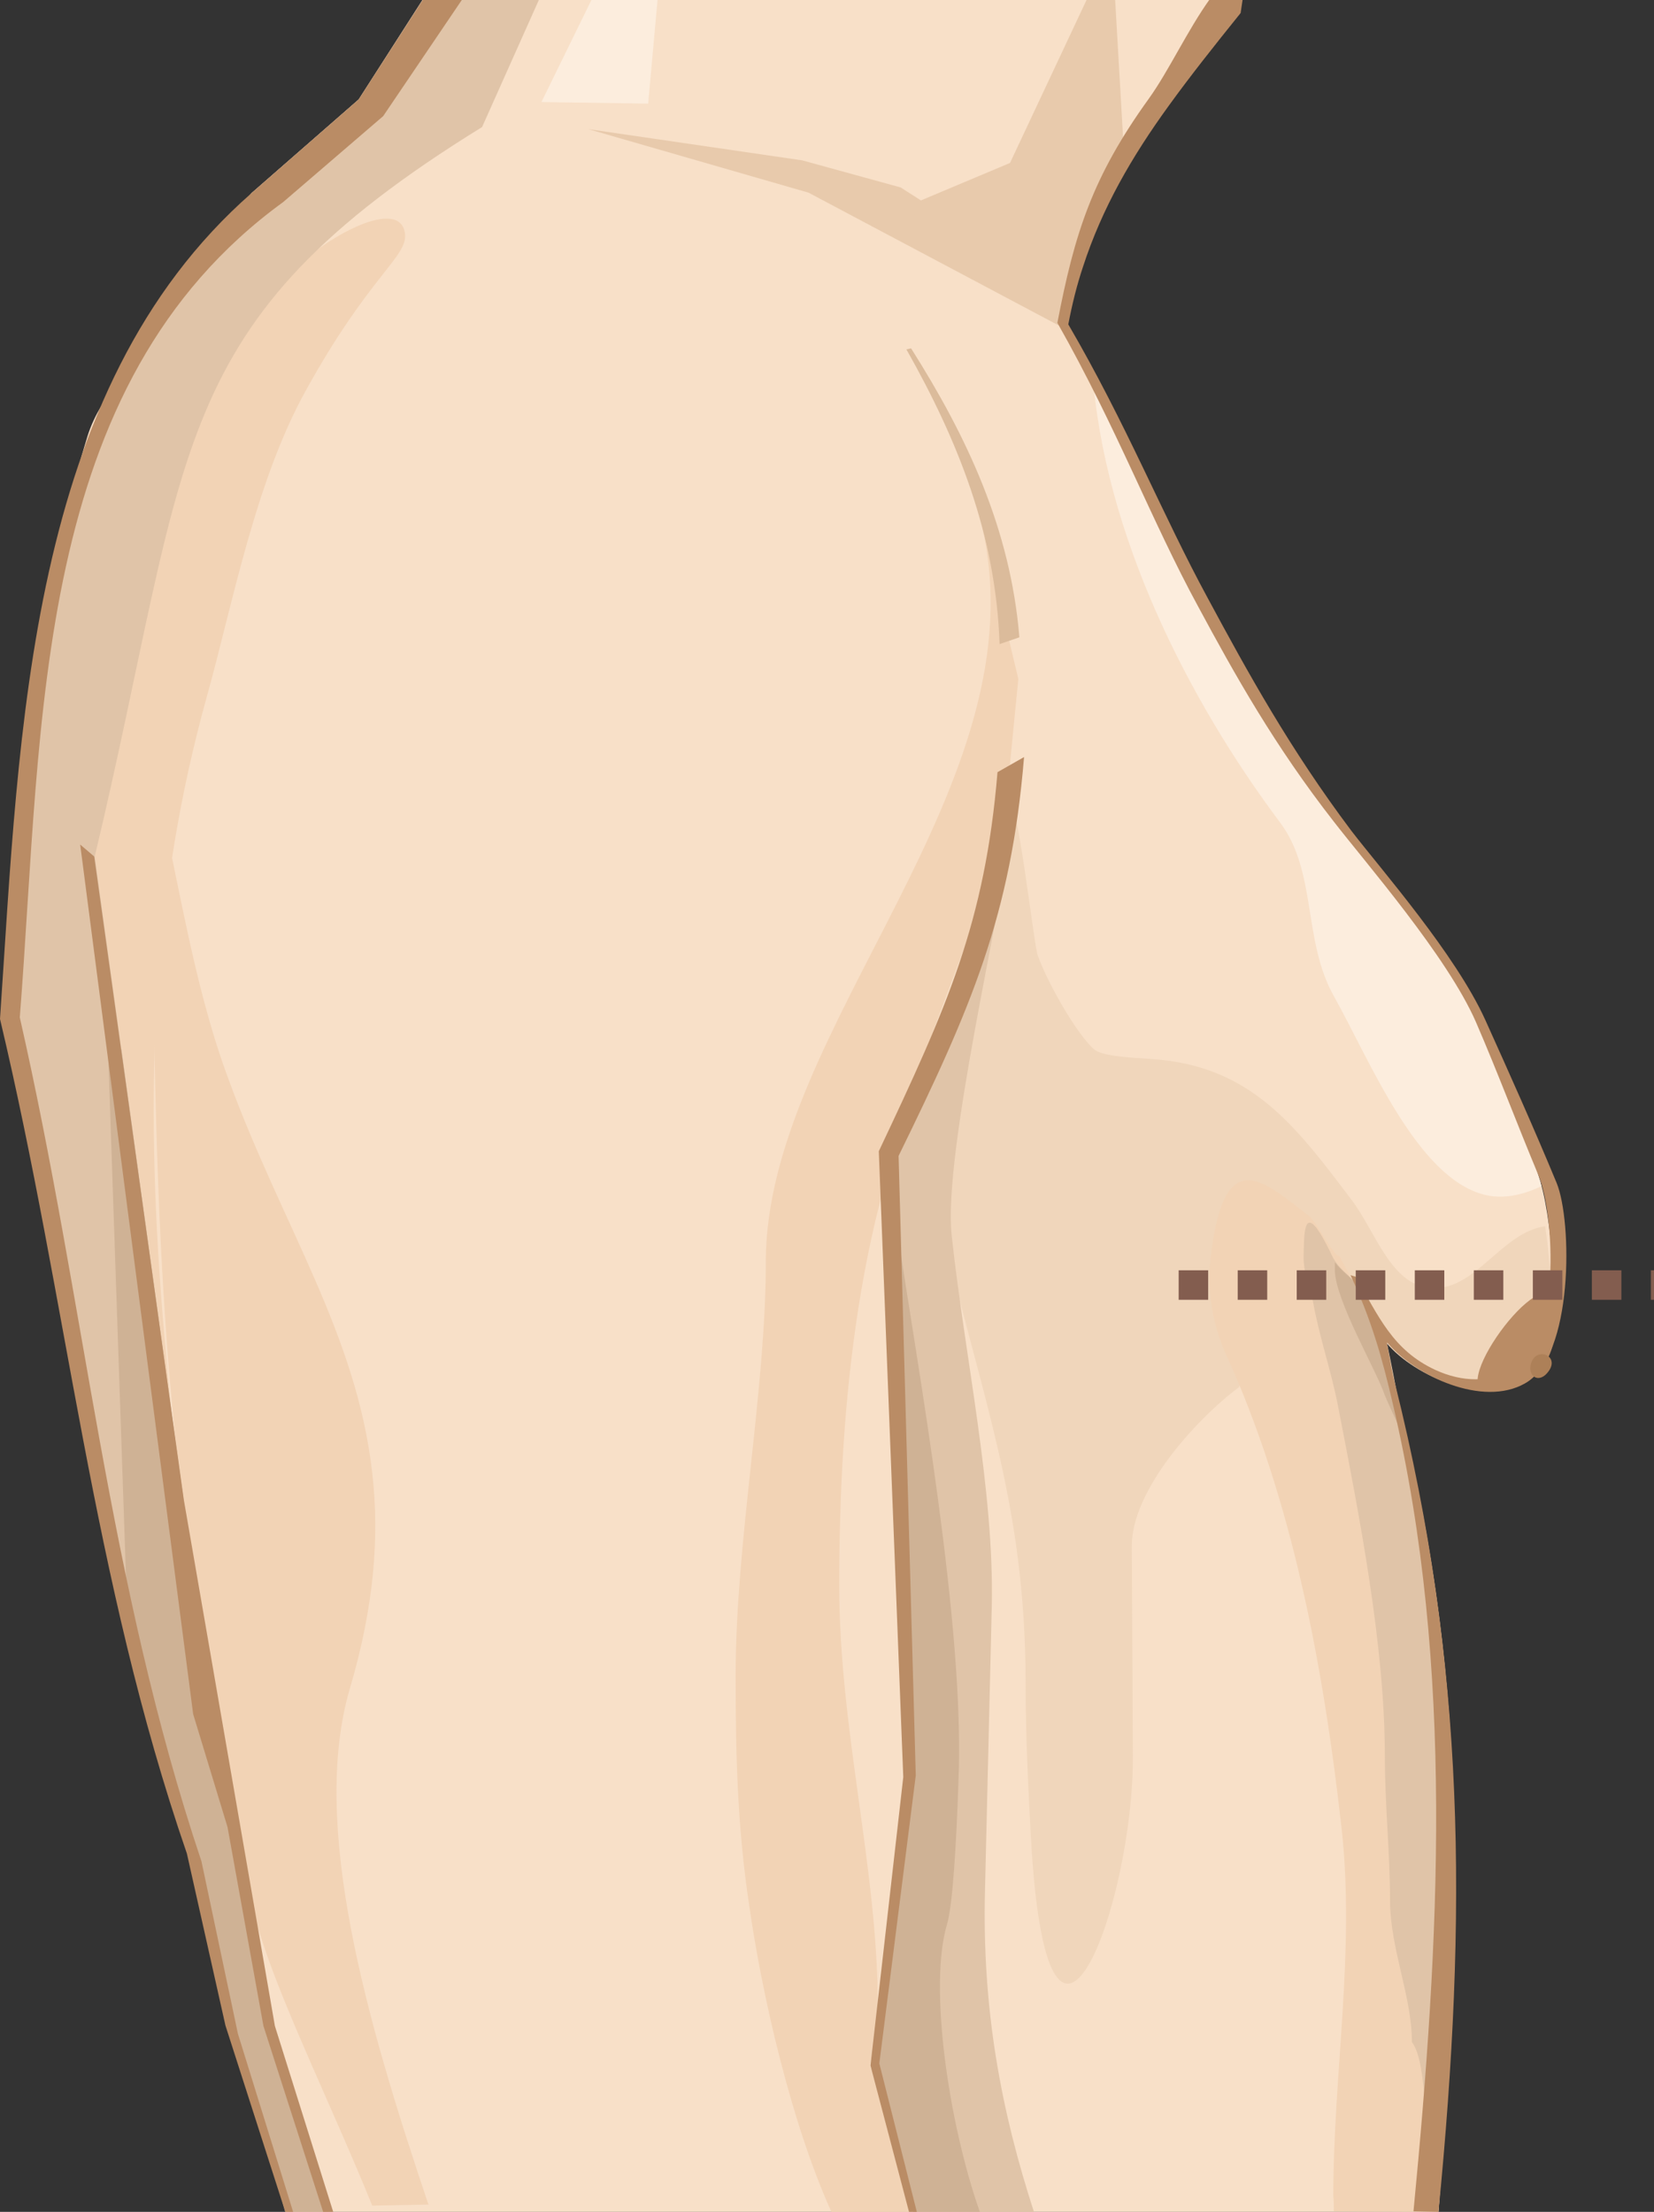 <?xml version="1.0" encoding="UTF-8"?>
<svg xmlns="http://www.w3.org/2000/svg" viewBox="0 0 317.7 424.8">
  <rect x="0" y="0" width="317.7" height="424.8" fill="#333333" stroke="none"/>
  <path d="m254.7 257.8c6.4 13.9 11.2 27.7 11.2 43.3 0 1.8-.1 12.7-1.2 14.3l-.3-.9" fill="none" stroke="#1d1d1b" stroke-miterlimit="22.926" stroke-width=".216"></path>
  <g clip-rule="evenodd" fill-rule="evenodd">
    <path d="m276.3 424.8c4.6-59.5 2.4-107.9-10-166.9 5.4 6.5 19.4 12.5 26.9 7 7.7-5.7 4.9-30.4 2.8-37.5-2.4-7.9-6.6-15.6-8.5-22.6-3.1-11.3-16.5-28.5-23.6-37.9-11.9-15.9-22.7-32.7-32.2-50.1-9.5-17.2-16.1-36.2-26.7-54.4.7-3.7 1.6-7.4 2.8-11 3.7-11.4 9.4-21.2 16.5-31 4.2-5.8 8.8-11.6 13.8-17.8l.4-2.7h-157.3l-12.3 19.2-20.6 18-19.1 24.6c-3.3 9.4-9.7 13.5-12.4 22.1-11.7 38.2-12.2 69.4-15 111.9 13.1 55.2 17.8 106.9 36.2 160.1l5.8 29.8 11 39.2z" fill="#f8e0c8"></path>
    <path d="m159.7 424.8h16.9l-9.5-28.1 9.6-53.9-6.3-121.1 22-58.8 3.2-32.5-7.1-29.8c12.1 50.1-41.4 96.6-41.4 141.7 0 24.9-5.8 53.6-5.8 79.6 0 16 .4 29.4 2.6 44 2.4 16.9 8 41.7 15.8 58.9z" fill="#f2d3b5"></path>
    <path d="m71.5 423.6 10.8-.2c-11.8-35-22.8-72.9-15.1-99.1 4.7-15.9 5.7-29.3 4.3-41.4-3-26.7-17.2-47.3-27.6-75.6-7.2-19.4-9.7-39.7-15-61.4.8 49.5.2 98.7 6.8 147.2 3.8 27.6 6.3 54.6 14.8 80.1 4.6 13.9 13.7 32.4 21 50.4z" fill="#f2d3b5"></path>
    <path d="m268.9 270.6c-.8-4.2-1.6-8.4-2.5-12.7 5.4 6.5 19.4 12.5 26.9 7 5.8-4.3 5-18.9 3.5-29.4-8.3 1.2-13.1 11.9-21.3 11.9-8.3 0-11.2-10.9-16-17.1-10.8-14.3-19.3-25.6-38.2-26.9-4.8-.3-9.7-.6-11.2-1.9-3.6-3.3-9.1-13.2-10.8-18.1-.8-2.4-3.9-31.3-6.1-31.9l-3.9 32.2 20.7 63.3z" fill="#f0d6bb"></path>
    <path d="m296.1 227.8c-.1-.3-.2-.6-.2-.8-2.4-7.9-6.7-15.8-8.6-22.8-3.1-11.3-16.7-28.4-23.8-37.9-11.8-15.7-22.4-32.3-31.8-49.6-8-14.4-13.9-30.2-21.9-45.7 2.2 31.6 18.5 63.5 36.1 87 7.1 9.5 4.3 22.6 10.3 33.3 6.9 12.3 16 35.1 29.1 38.2 4.2 1 8.3-.5 10.8-1.7z" fill="#fceddd"></path>
    <path d="m239.2 239.5c-9.8-5.4-18.5-15.1-27.4-22-6-4.6-9.2-9.9-11.2-17.1-2.9-10.6-6.1-24.8-6.1-36-8.9 0-12.7 39.4-12.8 47.3l-.2 12.7c-.1 6.4-.2 13.4 1.4 19.7 7.3 28.9 14.1 48 14.1 79.4 0 9.9.5 19.5 1 29.1 3.2 58.6 19.8 12.7 19.6-15.4l-.2-40.2c-.1-10.7 12.3-24.4 20.6-30.6 1.8-6.4.7-18 1.2-26.9z" fill="#f0d6bb"></path>
    <path d="m276.3 424.8c4.4-56.2 5.9-100.3-7.4-154.1-1.7-6.8-1.4-6.5-2.6-12.8l-9-16.6c-1.6-.6-4.3-6.5-5.9-7.8-8.9-6.8-16.6-14.5-19 9.4-.4 5.8.6 11.5 2.9 16.8 12.9 28.1 18.9 60.3 22.4 91.5 2.6 23.6-1.6 47.2-1.6 70.5.1 1 .1 2 .1 3z" fill="#f2d3b5"></path>
    <path d="m277 415.2.1-.8c3.7-51.4 4.3-93.3-8.2-143.8-1.7-6.8-1.4-6.5-2.6-12.8l-5.1-10.5c-2.2-2.8-4.3-3.5-5.7-6.9-.2-.4-1.1-2.2-1.9-3.5-3.2-5.1-3.1.3-3.2 4.2-.1 3.4 1.2 5.7 1.8 8.9 1.2 6.7 3.5 13.3 4.8 20 4.1 21.1 9 46 9 67.2 0 9.4 1 18.7 1 27.8 0 9.2 4.2 18.4 4.2 27.2 3.4 4.4 1.6 20.4 5.8 23z" fill="#e0c4a8"></path>
    <path d="m271.4 281.5c-.8-3.6-1.6-7.1-2.5-10.8-1.7-6.8-1.4-6.5-2.6-12.8l-5.1-10.5c-1.7-2.2-3.4-3.1-4.8-5v1.8c.3 5.8 7.6 18.4 9.3 23 1.5 4.1 5.1 10 5.1 14.3z" fill="#cfb295"></path>
    <path d="m205.8 63.8-.8-1.4c.3-1.8.7-3.5 1.1-5.2l-33.1-21.2-18.9-5.2-41.1-6 42.3 12.2z" fill="#e8caac"></path>
    <path d="m206.1 57.5c.5-2.1 1.1-4.1 1.7-6 2.1-6.4 4.9-12.7 8.3-18.5l-1.9-33h-5.5l-14.7 31.3-20.7 8.7z" fill="#e8caac"></path>
    <path d="m113.6 0-9.6 19.6 20.5.3 1.8-19.9z" fill="#fceddd"></path>
    <path d="m173.7 396.3c-2.6-1.1-4.5-7.8-4.5-10.7l-.6-.6c0-26-7.4-52.8-7.4-80.5 0-34.7 3.6-73 18.8-104.1l9.3 176.5z" fill="#f8e0c8"></path>
    <path d="m44.7 372.6c-10.5-74.4-38.4-149.6-27-213.9 5.7-32.3 12.7-60.9 25.4-90 7.7-17.7 33.8-33.5 34.7-23.7.4 4.4-6.9 8-19 29.9-9.8 17.6-14.2 41.5-19.1 59-21 75.5-4.5 144.6 5 238.7z" fill="#f2d3b5"></path>
    <path d="m81.2 0-12.3 19.1-20.6 18-17.8 21.5c-3.6 10.2-11.5 18.1-14.3 27.4-11.4 37.2-11.7 69-14.5 110.7 14 51.4 18.6 110.4 35 158.4l4.9 22.6 2.9 12.7 11 34.4h7.6l-11.1-35.5-7.6-40.6-1.5-5.4-24.7-178.8c18.7-78.4 13-102.2 74.4-140.1l10.9-24.4z" fill="#e0c4a8"></path>
    <path d="m24.4 308.7c3.2 15.7 7.3 31.2 12.3 46.4l4.9 22.6 2.9 12.7 11 34.4h7.6l-11.1-35.5-7.6-40.6-1.5-5.4-19.6-141.8-2.5 1.5z" fill="#cfb295"></path>
    <path d="m198.6 424.8c-6.2-19.1-10-38.6-9.4-61.9l1.3-54.4c.5-22.3-5.2-48-7.7-71.2-1.7-15.8 9.8-63.7 11.7-79.4l-4.1 9.9-5.1 21-14.8 32.9 1.3 39.5 1.4 41.5 1.7 38-3.8 30-2.8 25.9 4.2 17.2 3 11z" fill="#e0c4a8"></path>
    <path d="m172.4 236.7v.4l.7 65.6 1.7 38-3.8 30-2.8 25.9 4.2 17.2 3 11h12.8c-6.1-17.4-9.8-43.5-6.3-55.2 1.1-3.7 1.8-15.5 2.2-27.5 1.3-29.7-7.9-79.8-11.7-105.4z" fill="#cfb295"></path>
    <path d="m81.2 0-12.3 19.1-20.6 18c-43.1 37.8-44.5 103-48.3 158.6 13 54.7 17.6 107.2 35.9 160.3l7.4 33 11.5 35.8h1.5l-10.6-34.2-7-33.1c-18-53.7-22.3-106.7-34.9-162.1 4.5-57.4 2.3-121.5 50.6-156.6l19.2-16.5 15.1-22.3z" fill="#ba8c65"></path>
    <path d="m176.1 424.8-7.2-28.5 7-55.3-3.3-119c13.9-28.4 21.6-46.1 24.1-76.6l-5.1 2.9c-2.4 28.9-9.7 45.1-22.8 72.8l4.7 120.2-6.3 55.4 7.4 28.1z" fill="#ba8c65"></path>
    <path d="m64 424.8-11.2-35.7-17.5-101.1-17.2-123.5-2.7-2.3 21.7 167 6.6 21.7 6.9 38.2 11.5 35.8h1.9z" fill="#ba8c65"></path>
    <path d="m295.8 263c1.6-1.7 3-4.4 3.2-10.3.5-14.8-20.5 12.7-13.9 14.4 2.9.8 8.9-2.1 10.7-4.1z" fill="#ba8c65"></path>
    <path d="m175 66.9c10.7 16.9 19.1 34.7 20.8 55.5l-3.8 1.3c-.7-20.9-8-39.1-17.9-56.6z" fill="#dbbb9b"></path>
    <path d="m276.3 424.8c5.6-57.3 5.2-104.7-8.3-158.9-.7-2.6-1.1-5.3-1.6-8h.1c5.4 6.4 18.3 12.4 26.4 7.8 9.4-5.2 9.1-31.2 6.1-38.5-4.3-10.4-9.1-21.1-13.7-31.3-5.7-12.6-20-28.9-25.7-36.3-11.8-15.7-19.9-30.4-27.6-44.7-8.8-16.2-15.6-33.4-26.8-52.6.7-3.7 1.6-7.4 2.8-11 3.7-11.4 9.4-21.2 16.5-31 4.2-5.8 8.8-11.6 13.8-17.8l.4-2.7h-6.3c-4.3 6-7.9 13.8-11.7 19.1-10.9 15.1-14.3 25.9-17.6 43.1 11.5 20.3 18 37.9 27.1 54.6 7 13 14.6 26.6 26 41.2 6.1 7.9 21.8 25.9 27.3 38.5 4.2 9.7 7.9 19.6 12 29.4 3.1 7.4 4.5 32.2-5 37.4-4.4 2.4-9.6 2.4-14.8 0-8.2-3.8-10.9-10.3-15.3-17.9l-1-.3c4 8.5 6.1 15.9 8.2 25 11.8 50.5 8.9 102.9 3.9 154.8z" fill="#ba8c65"></path>
    <path d="m294.1 261.8c-.8 2.6 1.6 4.1 3.4 1.5 2.1-3-2.4-4.7-3.4-1.5z" fill="#ad8058"></path>
  </g>
  <path d="m226.4 246.8h91.3" fill="none" stroke="#835d4f" stroke-dasharray="5.669 5.669" stroke-linejoin="round" stroke-width="5.669"></path>
</svg>
